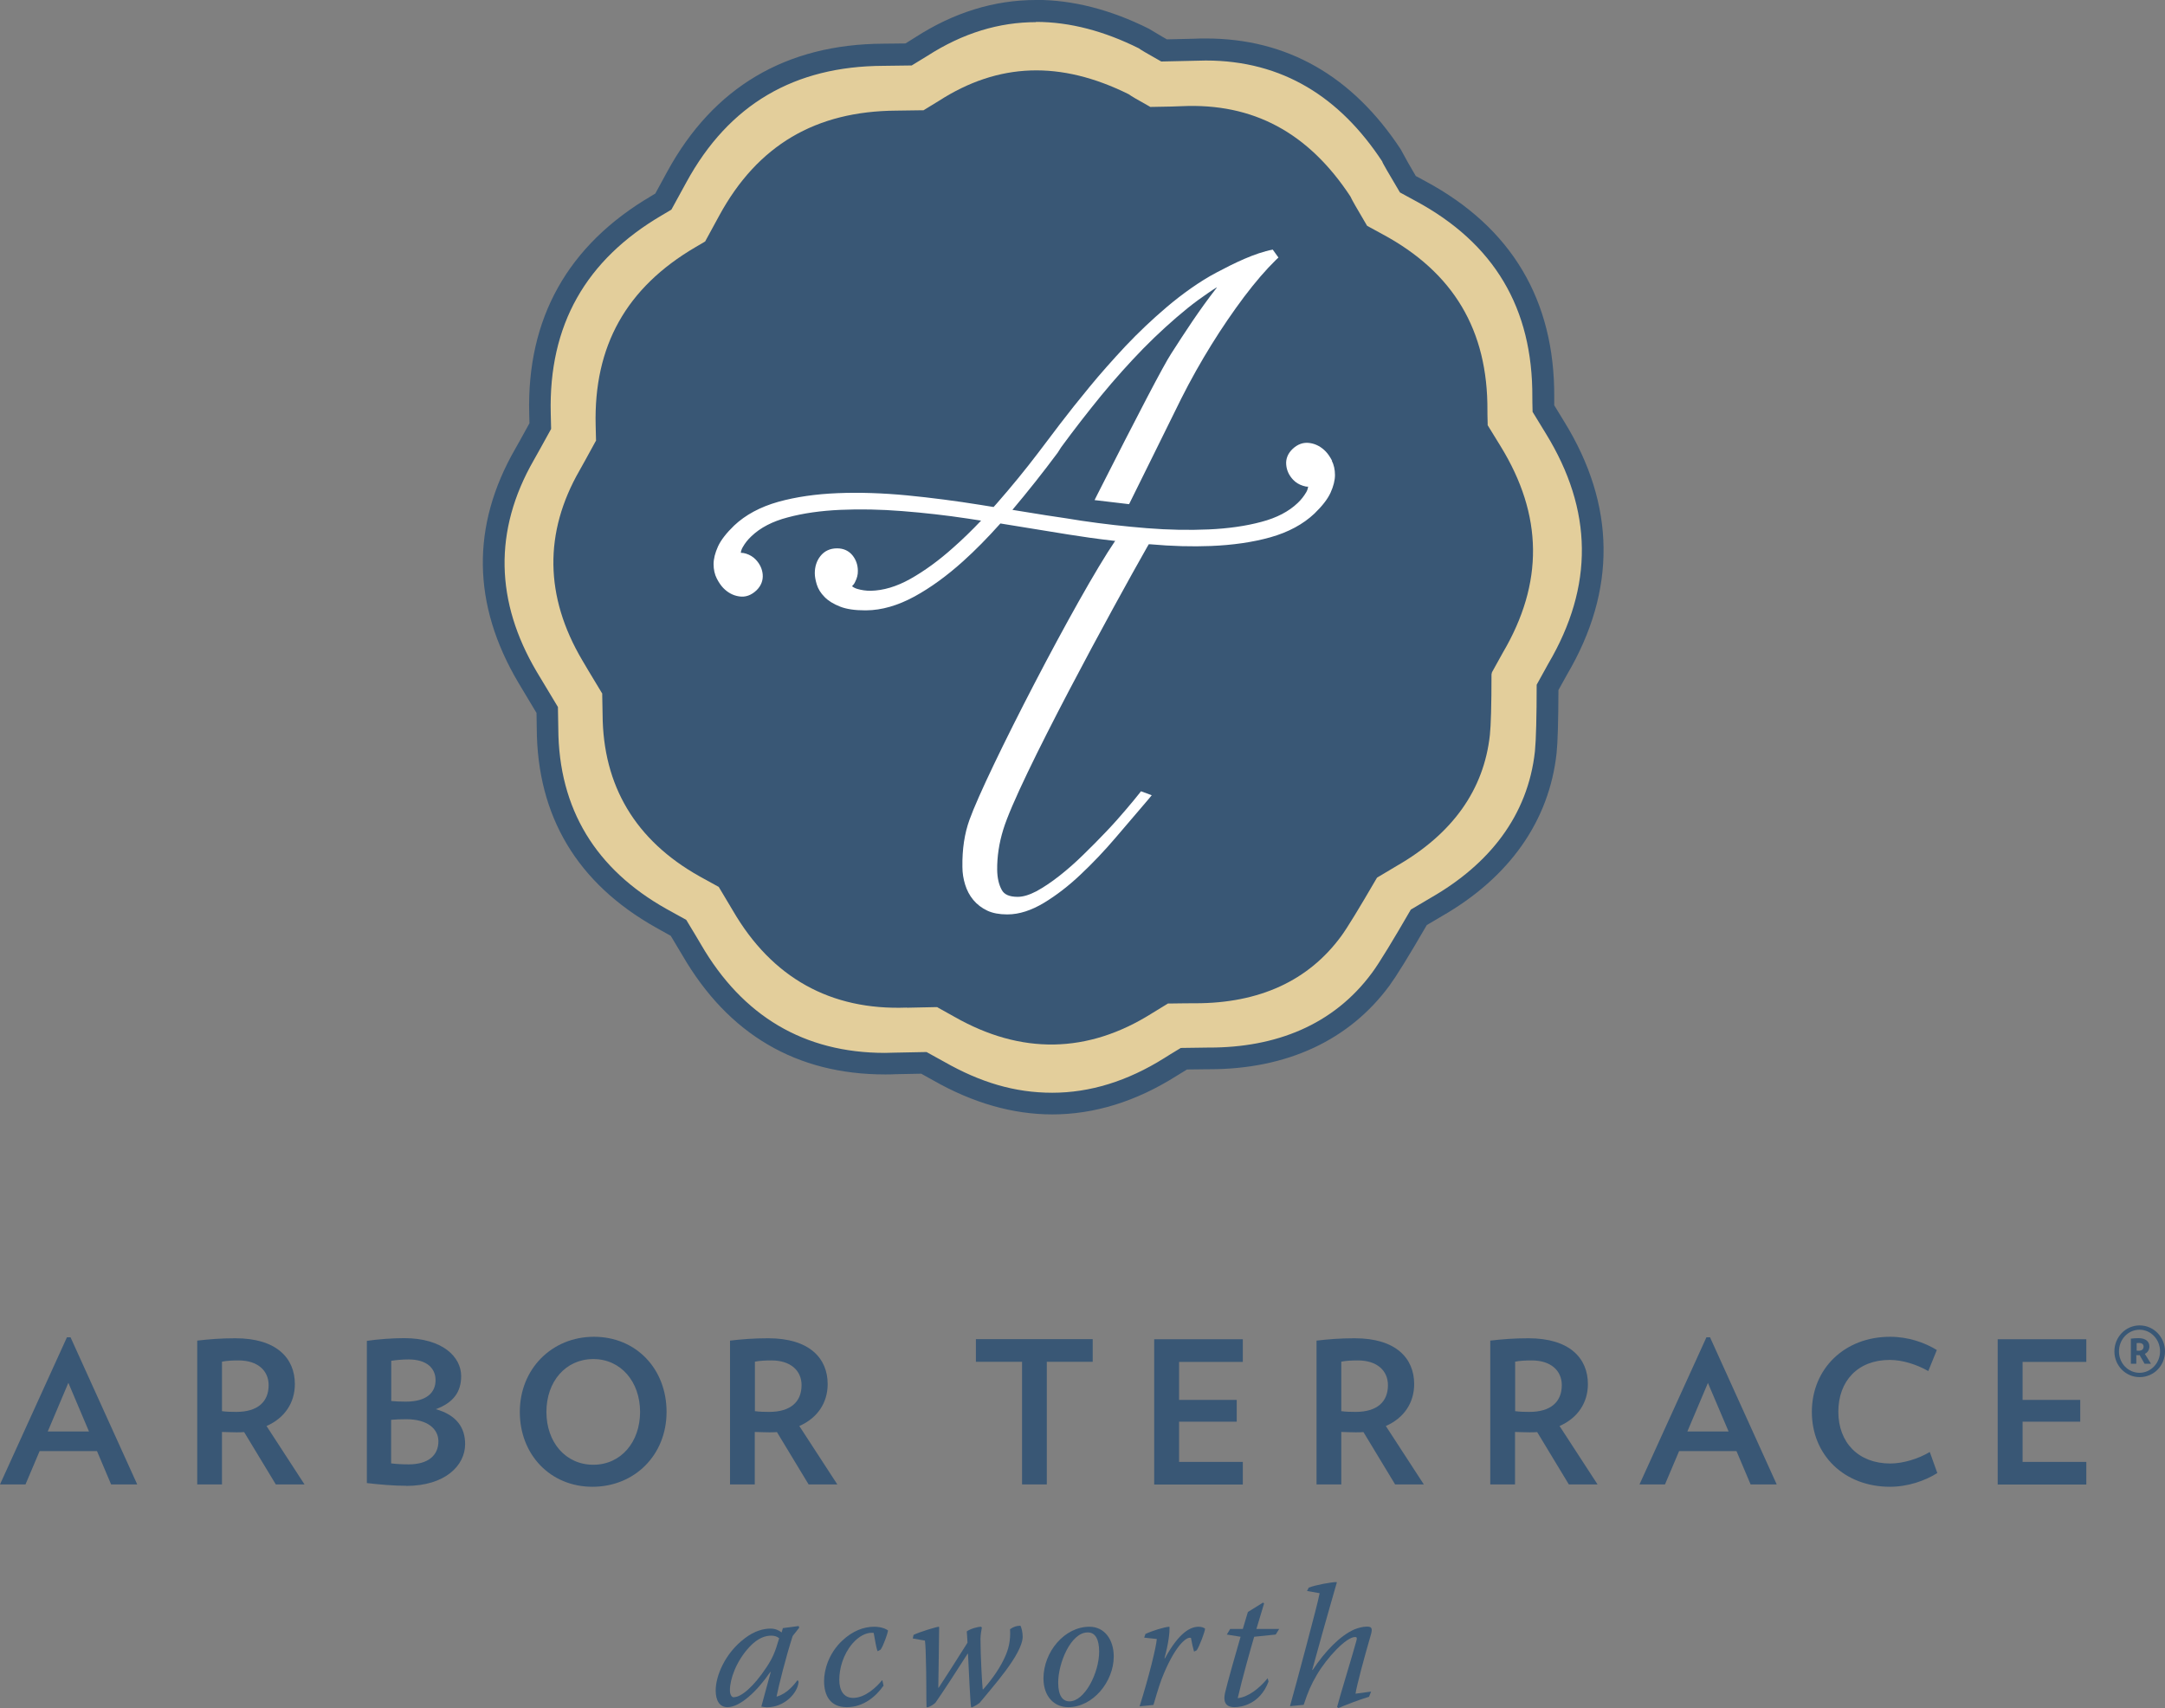<?xml version="1.0" encoding="UTF-8"?>
<svg xmlns="http://www.w3.org/2000/svg" version="1.1" viewBox="0 0 174.97 138.04">
  <rect x="0" y="0" width="174.97" height="138.04" fill="#808080" stroke="none"/>
  <defs>
    <style>
      .cls-1 {
        fill: #e3ce9b;
      }

      .cls-2 {
        fill: #395775;
      }

      .cls-3 {
        fill: #fff;
      }

      .cls-4 {
        fill: #395876;
      }
    </style>
  </defs>
  <!-- Generator: Adobe Illustrator 28.6.0, SVG Export Plug-In . SVG Version: 1.2.0 Build 709)  -->
  <g>
    <g id="Layer_1">
      <g>
        <g>
          <path class="cls-1" d="M83.72.45h0c-3.33,0-6.58,1-9.65,2.98-.12.08-.4.25-.8.49-.99.01-1.64.02-1.78.02-7.78.04-13.59,3.48-17.28,10.23l-.96,1.76c-.17.1-.28.17-.33.2-6.67,3.92-9.96,9.78-9.76,17.43l.02.76c-.59,1.07-1,1.81-1.14,2.05-3.53,6.15-3.45,12.43.24,18.68.17.28.7,1.18,1.47,2.45.01.61.02,1.04.02,1.22.03,7.05,3.24,12.42,9.53,15.95.18.1.59.33,1.19.66.5.83.84,1.4.94,1.58,3.67,6.31,9.12,9.51,16.21,9.51.28,0,.56,0,.85,0,.23-.01.97-.03,2.04-.05.51.28.85.47.98.55,3.15,1.79,6.35,2.71,9.5,2.71,3.36,0,6.69-1.03,9.92-3.05.12-.08.43-.27.87-.54.85,0,1.43-.02,1.63-.02h.14c6.21,0,11.21-2.32,14.44-6.71.54-.73,1.51-2.31,2.97-4.82.65-.39,1.08-.64,1.21-.71,5.41-3.1,8.58-7.61,9.17-13.04.09-.84.14-2.49.15-5.05.39-.7.63-1.14.7-1.25,3.96-6.74,3.89-13.54-.22-20.21-.07-.12-.36-.6-.81-1.33,0-.34,0-.56,0-.64.04-7.77-3.41-13.59-10.28-17.28-.09-.05-.37-.2-.8-.43-.26-.44-.46-.78-.61-1.04l-.6-1.1c-3.87-5.88-9.11-8.86-15.58-8.86-.33,0-.66,0-1,.02-.16,0-.65.02-2.12.05-.14-.08-.26-.15-.37-.21l-1.07-.65c-3.06-1.53-6.1-2.31-9.03-2.31Z"/>
          <g>
            <path class="cls-2" d="M83.72,1.77c2.76,0,5.54.75,8.33,2.14,0,.03.68.43,1.8,1.06,1.41-.03,2.39-.05,2.67-.06.31-.01.62-.02.93-.02,6.2,0,10.85,2.97,14.26,8.16-.03.03.54,1,1.43,2.5.68.37,1.12.61,1.25.68,6.36,3.42,9.49,8.66,9.45,15.88,0,.11,0,.53.02,1.17.59.97.98,1.61,1.07,1.75,3.81,6.19,3.89,12.33.2,18.6-.07.12-.41.74-.94,1.7,0,2.5-.05,4.47-.14,5.37-.57,5.25-3.74,9.16-8.39,11.83-.16.09-.75.44-1.64.97-1.4,2.42-2.55,4.32-3.13,5.1-3.13,4.25-7.81,6.05-13.16,6.05h-.15c-.24,0-1.02.01-2.15.03-.69.42-1.16.7-1.32.81-2.99,1.88-6.03,2.81-9.07,2.81s-5.81-.84-8.73-2.5c-.17-.1-.68-.38-1.43-.79-1.36.02-2.3.04-2.56.05-.27,0-.53.02-.8.02-6.54,0-11.5-2.98-14.85-8.73-.12-.21-.56-.95-1.21-2.02-.82-.45-1.39-.77-1.61-.89-5.66-3.18-8.7-8.03-8.73-14.58,0-.23-.01-.85-.03-1.73-.9-1.49-1.53-2.55-1.72-2.86-3.32-5.62-3.51-11.38-.23-17.09.16-.27.67-1.2,1.4-2.52-.02-.67-.03-1.11-.03-1.24-.18-7.16,2.84-12.43,8.99-16.03.08-.05.35-.21.76-.45.66-1.21,1.11-2.03,1.21-2.21,3.45-6.32,8.75-9.38,15.91-9.41.17,0,1.02-.01,2.3-.03.65-.39,1.09-.67,1.26-.77,2.89-1.86,5.82-2.73,8.79-2.73M83.72,0h0c-3.37,0-6.64,1.01-9.74,3.01-.12.08-.4.25-.8.5-1,.01-1.65.02-1.8.02-7.86.04-13.73,3.52-17.45,10.33l-.97,1.78c-.17.1-.29.17-.33.2-6.74,3.96-10.06,9.88-9.86,17.6l.02.76c-.59,1.08-1.01,1.83-1.15,2.07-3.57,6.21-3.49,12.56.24,18.87.17.29.71,1.19,1.48,2.47.01.62.02,1.05.02,1.23.03,7.12,3.27,12.54,9.63,16.11.18.1.6.33,1.2.67.51.84.85,1.41.95,1.59,3.71,6.38,9.22,9.61,16.37,9.61.29,0,.57,0,.86-.02.23,0,.98-.02,2.06-.04.51.29.86.48.99.55,3.18,1.81,6.41,2.74,9.6,2.74,3.39,0,6.76-1.04,10.01-3.09.12-.08.43-.27.88-.54.86-.01,1.45-.02,1.65-.02h.15c6.28,0,11.32-2.34,14.58-6.78.54-.74,1.53-2.33,3-4.87.66-.39,1.09-.65,1.22-.72,5.46-3.13,8.67-7.69,9.27-13.17.09-.85.14-2.52.15-5.1.39-.71.64-1.16.7-1.26,4-6.8,3.93-13.67-.22-20.41-.08-.12-.37-.6-.82-1.34,0-.34,0-.57,0-.64.05-7.85-3.45-13.72-10.38-17.45-.09-.05-.37-.2-.81-.44-.26-.45-.46-.79-.61-1.05l-.61-1.11c-3.91-5.94-9.2-8.95-15.73-8.95-.33,0-.67,0-1.02.02-.16,0-.66.02-2.14.05-.14-.08-.26-.15-.37-.21l-1.09-.65c-3.1-1.55-6.16-2.33-9.12-2.33Z"/>
            <path class="cls-2" d="M73.28,81.42c-6.16.23-10.89-2.41-14.04-7.82-.11-.19-.52-.87-1.11-1.86l-.05-.08-.08-.04c-.75-.41-1.27-.7-1.47-.81-5.17-2.9-7.8-7.31-7.83-13.08,0-.21-.01-.78-.03-1.6v-.09s-.05-.08-.05-.08c-.82-1.36-1.41-2.33-1.57-2.62-3.03-5.14-3.1-10.3-.21-15.33.15-.25.61-1.1,1.28-2.32l.05-.08-.03-1.24c-.16-6.41,2.47-11.12,8.07-14.4.07-.04.32-.19.7-.41l.08-.05,1.15-2.11c3.09-5.66,7.77-8.42,14.3-8.46.15,0,.93-.01,2.11-.03h.09l.08-.05c.6-.36,1.01-.61,1.16-.71,4.82-3.1,9.83-3.27,15.35-.53.21.16.67.42,1.65.97l.08.05h.1c1.29-.02,2.2-.04,2.46-.06,5.75-.26,10.21,2.12,13.62,7.3.13.3.49.91,1.3,2.29l.05.08,1.23.67c5.75,3.09,8.53,7.76,8.49,14.26,0,.1,0,.49.02,1.08v.1s1.04,1.69,1.04,1.69c3.44,5.59,3.5,11.06.18,16.7-.07.12-.38.68-.87,1.57l-.04.17c0,2.5-.05,4.15-.13,4.89-.48,4.44-3.02,8-7.53,10.59-.14.08-.69.41-1.51.9l-.08.05-.05.08c-1.42,2.44-2.37,4-2.85,4.65-2.64,3.6-6.61,5.42-11.79,5.42h-.11c-.19,0-.92,0-2.01.02h-.09l-.08.05c-.63.38-1.06.65-1.21.74-5.19,3.27-10.57,3.36-15.97.28-.15-.09-.62-.35-1.31-.73l-.08-.05h-.09c-1.25.03-2.11.05-2.36.05"/>
            <path class="cls-3" d="M107.66,37.24c-.16-.31-.33-.56-.52-.76-.37-.38-.8-.61-1.28-.68-.52-.08-.99.09-1.41.49-.37.36-.55.8-.5,1.28.04.45.23.85.56,1.2.21.22.47.38.78.48.15.05.32.09.43.07-.02.16-.07.31-.15.45-.19.32-.42.62-.7.88-.71.68-1.7,1.2-2.93,1.52-1.26.34-2.69.54-4.25.61-1.58.07-3.28.04-5.01-.1-1.74-.14-3.52-.34-5.27-.6-.73-.12-1.64-.26-2.86-.44l-2.73-.44c1.24-1.47,2.47-3.02,3.66-4.62l.28-.44c1.04-1.42,2.13-2.82,3.23-4.17,1.11-1.35,2.26-2.63,3.41-3.81,1.16-1.18,2.37-2.28,3.59-3.27.55-.44,1.11-.85,1.67-1.23,0,0,.77-.53.68-.42-1.43,1.83-2.57,3.6-3.69,5.34-.62.95-2.63,4.8-5.99,11.43l-.2.4,2.79.33,2.28-4.61c.96-1.95,1.79-3.64,1.93-3.91.77-1.53,1.6-3,2.45-4.37.85-1.37,1.74-2.67,2.64-3.87.9-1.19,1.76-2.19,2.57-2.98l.2-.19-.46-.64h0c-1.44.27-3.11,1.09-4.56,1.86-1.35.71-2.8,1.76-3.98,2.76-1.17.99-2.3,2.06-3.37,3.19-1.06,1.14-2.04,2.24-2.9,3.29-.9,1.09-1.7,2.1-2.38,2.99-.7.92-1.28,1.68-1.75,2.31-1.04,1.37-2.17,2.75-3.36,4.11-.09.1-.17.19-.26.29l-1.05-.17c-1.99-.32-3.99-.58-5.94-.77-1.99-.19-3.87-.25-5.6-.18-1.76.07-3.37.3-4.81.7-1.46.41-2.66,1.06-3.57,1.92-.62.6-1.06,1.16-1.3,1.68-.24.53-.36,1.01-.36,1.44s.09.83.26,1.16c.16.31.33.56.52.76.37.38.8.61,1.27.68.52.09,1-.09,1.42-.49.37-.36.54-.8.5-1.28-.04-.45-.23-.85-.56-1.2-.21-.22-.47-.38-.78-.48-.15-.05-.29-.07-.43-.07h0c.02-.16.07-.31.16-.46.18-.32.42-.62.7-.88.72-.69,1.7-1.2,2.93-1.52,1.26-.34,2.69-.54,4.25-.61,1.57-.07,3.26-.04,5.01.1,1.78.14,3.55.34,5.27.6.32.05.69.11,1.1.17-.75.79-1.5,1.52-2.25,2.18-1.16,1.04-2.33,1.89-3.47,2.53-1.11.62-2.17.94-3.22.96-.35,0-.72-.05-1.06-.15-.17-.05-.31-.12-.43-.22.1-.1.19-.21.25-.35.15-.29.23-.59.22-.89,0-.48-.15-.9-.43-1.25-.3-.37-.72-.57-1.25-.57-.57,0-1.03.22-1.35.63-.3.38-.45.85-.45,1.38,0,.27.06.58.16.91.11.36.32.7.63,1.01.3.31.72.57,1.26.78.51.2,1.18.3,2,.3h.11c1.25-.01,2.56-.39,3.9-1.12,1.3-.71,2.62-1.67,3.93-2.85.98-.88,1.99-1.91,3.01-3.05l5.48.89c1.12.18,2.3.35,3.69.51h.11c-3.06,4.49-10.42,18.75-11.78,22.55-.4,1.11-.59,2.36-.57,3.8,0,.5.08.98.22,1.43.14.46.36.88.66,1.24.31.37.69.66,1.14.87.43.2.97.3,1.58.3h.05c.94,0,1.94-.33,2.95-.94.99-.6,1.98-1.36,2.94-2.27.97-.91,1.93-1.92,2.85-3l2.64-3.09.27-.33-.87-.32-.13.17c-.26.33-.62.77-1.1,1.33-.44.52-.96,1.11-1.57,1.75-.58.61-1.2,1.24-1.85,1.87-.64.63-1.3,1.21-1.95,1.72-.64.5-1.26.92-1.85,1.24-.56.29-1.06.45-1.51.45-.66,0-1.09-.18-1.29-.56-.24-.43-.36-.98-.37-1.62-.01-1.06.15-2.15.49-3.25,1.21-3.97,9.05-18.3,11.61-22.8l.15-.26h.1c1.79.16,3.42.2,4.91.14,1.76-.07,3.38-.3,4.81-.7,1.46-.41,2.66-1.06,3.57-1.92.62-.6,1.06-1.16,1.3-1.68.24-.53.36-1.01.36-1.44s-.09-.83-.26-1.16Z"/>
          </g>
        </g>
        <g>
          <path class="cls-2" d="M8.98,119.95l-1.14-2.69H3.2l-1.14,2.69H0l5.41-11.89h.29l5.39,11.89h-2.11ZM5.52,111.75l-1.66,3.92h3.33l-1.66-3.92Z"/>
          <path class="cls-2" d="M22.29,119.95l-2.56-4.23c-.21.02-.4.02-.62.02-.38,0-.78-.02-1.17-.03v4.24h-2v-11.62c.93-.11,1.9-.19,3.09-.19,3.33,0,4.8,1.62,4.8,3.7,0,1.52-.83,2.75-2.29,3.39l3.07,4.72h-2.32ZM19.28,109.93c-.48,0-.94.02-1.34.1v4c.37.05.77.06,1.15.06,1.74,0,2.62-.82,2.62-2.16,0-1.19-.9-2-2.43-2Z"/>
          <path class="cls-2" d="M32.82,120.06c-.99,0-2.16-.1-3.17-.22v-11.49c.86-.13,2.05-.22,3.01-.22,3.09,0,4.61,1.5,4.61,3.07,0,1.23-.58,2.13-2.05,2.67,1.71.48,2.37,1.52,2.37,2.82,0,1.74-1.62,3.38-4.77,3.38ZM33.01,109.85c-.5,0-.99.05-1.39.11v3.25c.29.03.69.05,1.18.05,1.7,0,2.4-.75,2.4-1.73s-.72-1.68-2.19-1.68ZM32.83,114.68c-.42,0-.94.02-1.22.05v3.52c.4.05.88.08,1.42.08,1.6,0,2.4-.75,2.4-1.86,0-1.01-.88-1.79-2.61-1.79Z"/>
          <path class="cls-2" d="M47.88,120.14c-3.39,0-5.87-2.58-5.87-6.05s2.59-6.07,5.99-6.07,5.87,2.58,5.87,6.07-2.59,6.05-5.99,6.05ZM47.95,109.82c-2.24,0-3.79,1.82-3.79,4.27s1.55,4.27,3.79,4.27,3.78-1.84,3.78-4.27-1.55-4.27-3.78-4.27Z"/>
          <path class="cls-2" d="M65.35,119.95l-2.56-4.23c-.21.02-.4.02-.62.02-.38,0-.78-.02-1.17-.03v4.24h-2v-11.62c.93-.11,1.9-.19,3.09-.19,3.33,0,4.8,1.62,4.8,3.7,0,1.52-.83,2.75-2.29,3.39l3.07,4.72h-2.32ZM62.35,109.93c-.48,0-.94.02-1.34.1v4c.37.05.77.06,1.15.06,1.74,0,2.62-.82,2.62-2.16,0-1.19-.9-2-2.43-2Z"/>
          <path class="cls-2" d="M84.6,110.04v9.91h-2v-9.91h-3.73v-1.83h9.44v1.83h-3.71Z"/>
          <path class="cls-2" d="M93.28,119.95v-11.73h7.16v1.83h-5.15v3.07h4.66v1.76h-4.66v3.25h5.15v1.83h-7.16Z"/>
          <path class="cls-2" d="M112.75,119.95l-2.56-4.23c-.21.02-.4.02-.62.02-.38,0-.79-.02-1.17-.03v4.24h-2v-11.62c.93-.11,1.9-.19,3.09-.19,3.33,0,4.8,1.62,4.8,3.7,0,1.52-.83,2.75-2.29,3.39l3.07,4.72h-2.32ZM109.74,109.93c-.48,0-.95.02-1.34.1v4c.37.05.77.06,1.15.06,1.75,0,2.62-.82,2.62-2.16,0-1.19-.9-2-2.43-2Z"/>
          <path class="cls-2" d="M126.79,119.95l-2.56-4.23c-.21.02-.4.02-.62.02-.38,0-.78-.02-1.17-.03v4.24h-2v-11.62c.93-.11,1.91-.19,3.09-.19,3.33,0,4.8,1.62,4.8,3.7,0,1.52-.83,2.75-2.29,3.39l3.07,4.72h-2.32ZM123.79,109.93c-.48,0-.94.02-1.34.1v4c.37.05.77.06,1.15.06,1.74,0,2.62-.82,2.62-2.16,0-1.19-.9-2-2.43-2Z"/>
          <path class="cls-2" d="M141.48,119.95l-1.14-2.69h-4.64l-1.14,2.69h-2.06l5.41-11.89h.29l5.39,11.89h-2.11ZM138.03,111.75l-1.66,3.92h3.33l-1.67-3.92Z"/>
          <path class="cls-2" d="M152.75,120.14c-3.71,0-6.32-2.56-6.32-6.05s2.64-6.07,6.32-6.07c1.46,0,2.79.46,3.78,1.07l-.69,1.7c-.93-.53-2.08-.9-3.12-.9-2.58,0-4.15,1.71-4.15,4.19s1.62,4.18,4.19,4.18c1.04,0,2.26-.37,3.2-.93l.61,1.7c-.98.62-2.37,1.11-3.83,1.11Z"/>
          <path class="cls-2" d="M161.45,119.95v-11.73h7.16v1.83h-5.15v3.07h4.66v1.76h-4.66v3.25h5.15v1.83h-7.16Z"/>
        </g>
        <path class="cls-2" d="M170.88,109.2c0-1.16.91-2.1,2.04-2.1s2.05.94,2.05,2.1-.91,2.08-2.05,2.08-2.04-.94-2.04-2.08ZM174.57,109.2c0-.96-.73-1.75-1.66-1.75s-1.66.79-1.66,1.75.74,1.73,1.66,1.73,1.66-.79,1.66-1.73ZM172.22,108.17c.17-.02.38-.04.6-.04.61,0,.89.29.89.67,0,.25-.13.49-.37.6l.5.8h-.52l-.4-.7s-.08.01-.11.01c-.04,0-.08,0-.16-.01v.7h-.44v-2.04ZM172.67,109.14c.07.01.12.01.17.01.25,0,.4-.12.4-.34,0-.18-.13-.29-.37-.29-.07,0-.13,0-.19.01v.6Z"/>
        <g>
          <path class="cls-4" d="M64.55,131.4l.04.13-.53.67c-.56,1.75-1.11,3.94-1.3,4.89h.03c.84-.24,1.39-.97,1.67-1.33l.08.14c-.07.92-1.15,2.06-2.56,2.06-.15,0-.32-.03-.45-.06.17-.67.56-2.02.76-2.79h-.04c-1.08,1.58-2.45,2.84-3.46,2.84-.63,0-.95-.53-.95-1.36,0-1.11.71-2.98,2.37-4.22.77-.59,1.51-.77,2.05-.77.42,0,.7.15.91.31l.1-.35,1.3-.17ZM59.32,137.14c.55,0,1.54-.77,2.63-2.42.5-.76.69-1.21,1.02-2.34-.15-.13-.36-.21-.63-.21-.45,0-1.06.15-1.77.91-1.08,1.16-1.58,2.61-1.58,3.49,0,.42.17.58.31.58h.01Z"/>
          <path class="cls-4" d="M71.39,136.23c-.6.85-1.6,1.72-2.96,1.72s-1.83-.98-1.83-2.11c0-.92.38-2.23,1.44-3.24.87-.83,1.78-1.15,2.61-1.15.6,0,1.01.2,1.12.31-.04.25-.36,1.19-.6,1.54l-.24.13c-.1-.21-.2-.8-.32-1.48-.04-.01-.1-.01-.18-.01-.45,0-1.02.27-1.54.87-.76.9-1.06,2.02-1.06,2.93,0,.85.35,1.46,1.12,1.46.99,0,1.93-.92,2.33-1.42h.03s.1.46.1.46Z"/>
          <path class="cls-4" d="M73.77,132.39l.06-.28c.48-.24,1.88-.66,2.04-.66l.03.04c-.03,1.62-.03,3.22-.07,4.89h.03c.49-.74,1.22-1.88,2.33-3.64-.03-.55-.04-.73-.06-.91.27-.21.88-.38,1.16-.38l.06.07c-.03.22-.1.49-.11.87,0,1.48.14,3.82.18,4.12h.04c.87-.99,1.43-1.89,1.74-2.58.29-.62.49-1.34.43-2.28.27-.2.55-.28.81-.28h.03c.08.14.18.53.18.88-.01,1.44-2.55,4.19-3.47,5.34-.21.17-.49.32-.64.38l-.06-.03c-.06-.28-.18-2.82-.25-4.31h-.03c-1.02,1.6-1.96,3.04-2.6,3.96-.17.17-.5.35-.66.38l-.06-.03c-.03-.39,0-2.56-.06-4.1-.01-.78-.06-1.22-.07-1.27l-.98-.17Z"/>
          <path class="cls-4" d="M88.05,131.45c1.22,0,1.96,1.05,1.96,2.4,0,2.04-1.68,4.1-3.68,4.1-1.11,0-1.99-.84-2-2.31,0-2.17,1.71-4.19,3.71-4.19h.01ZM87.9,131.91c-1.36,0-2.38,2.48-2.38,4.06,0,1.09.39,1.51.91,1.51,1.23,0,2.4-2.3,2.4-4.02,0-.94-.28-1.55-.91-1.55h-.01Z"/>
          <path class="cls-4" d="M92.56,132.04c.5-.24,1.53-.57,1.93-.59l.03.03c.01.43-.07,1.26-.41,2.52h.04c1.16-2.14,2.1-2.55,2.72-2.55.24,0,.41.07.52.15-.01.27-.45,1.41-.67,1.75l-.22.11c-.08-.28-.17-.66-.25-1.11-.03-.01-.06-.01-.1-.01-.31,0-1.11.6-2.06,2.82-.29.66-.5,1.34-.87,2.61l-1.12.11c.76-2.41,1.34-4.78,1.39-5.44l-1.02-.11.1-.29Z"/>
          <path class="cls-4" d="M102.08,129.5l.08.07-.62,2.06h1.84l-.28.45-1.74.18c-.29.98-.98,3.43-1.33,4.96h.01c.81-.08,1.72-.76,2.41-1.61l.07.27c-.7,1.86-2.23,2.07-2.75,2.07s-.98-.22-.76-1.18c.15-.66.92-3.4,1.25-4.51l-1.11-.18.27-.45h1.02l.41-1.37,1.22-.76Z"/>
          <path class="cls-4" d="M104.25,137.88c.31-1.11.7-2.54,1.32-4.88.62-2.35.94-3.56,1.08-4.26l-1.02-.18.14-.27c.56-.22,1.85-.45,2.24-.45l.03.03c-.15.56-.7,2.37-1.99,7.07h.04c.97-1.47,2.19-2.76,3.38-3.28.27-.11.67-.22.98-.22.38,0,.52.08.32.73-.55,1.89-1.12,4.03-1.22,4.69l1.26-.17-.17.42c-.76.22-2.06.73-2.47.91l-.11-.08c.08-.39,1.33-4.48,1.57-5.39.06-.2.01-.27-.11-.27-.73,0-2.28,1.68-3.08,3.03-.49.83-.73,1.4-1.08,2.45l-1.11.11Z"/>
        </g>
      </g>
    </g>
  </g>
</svg>